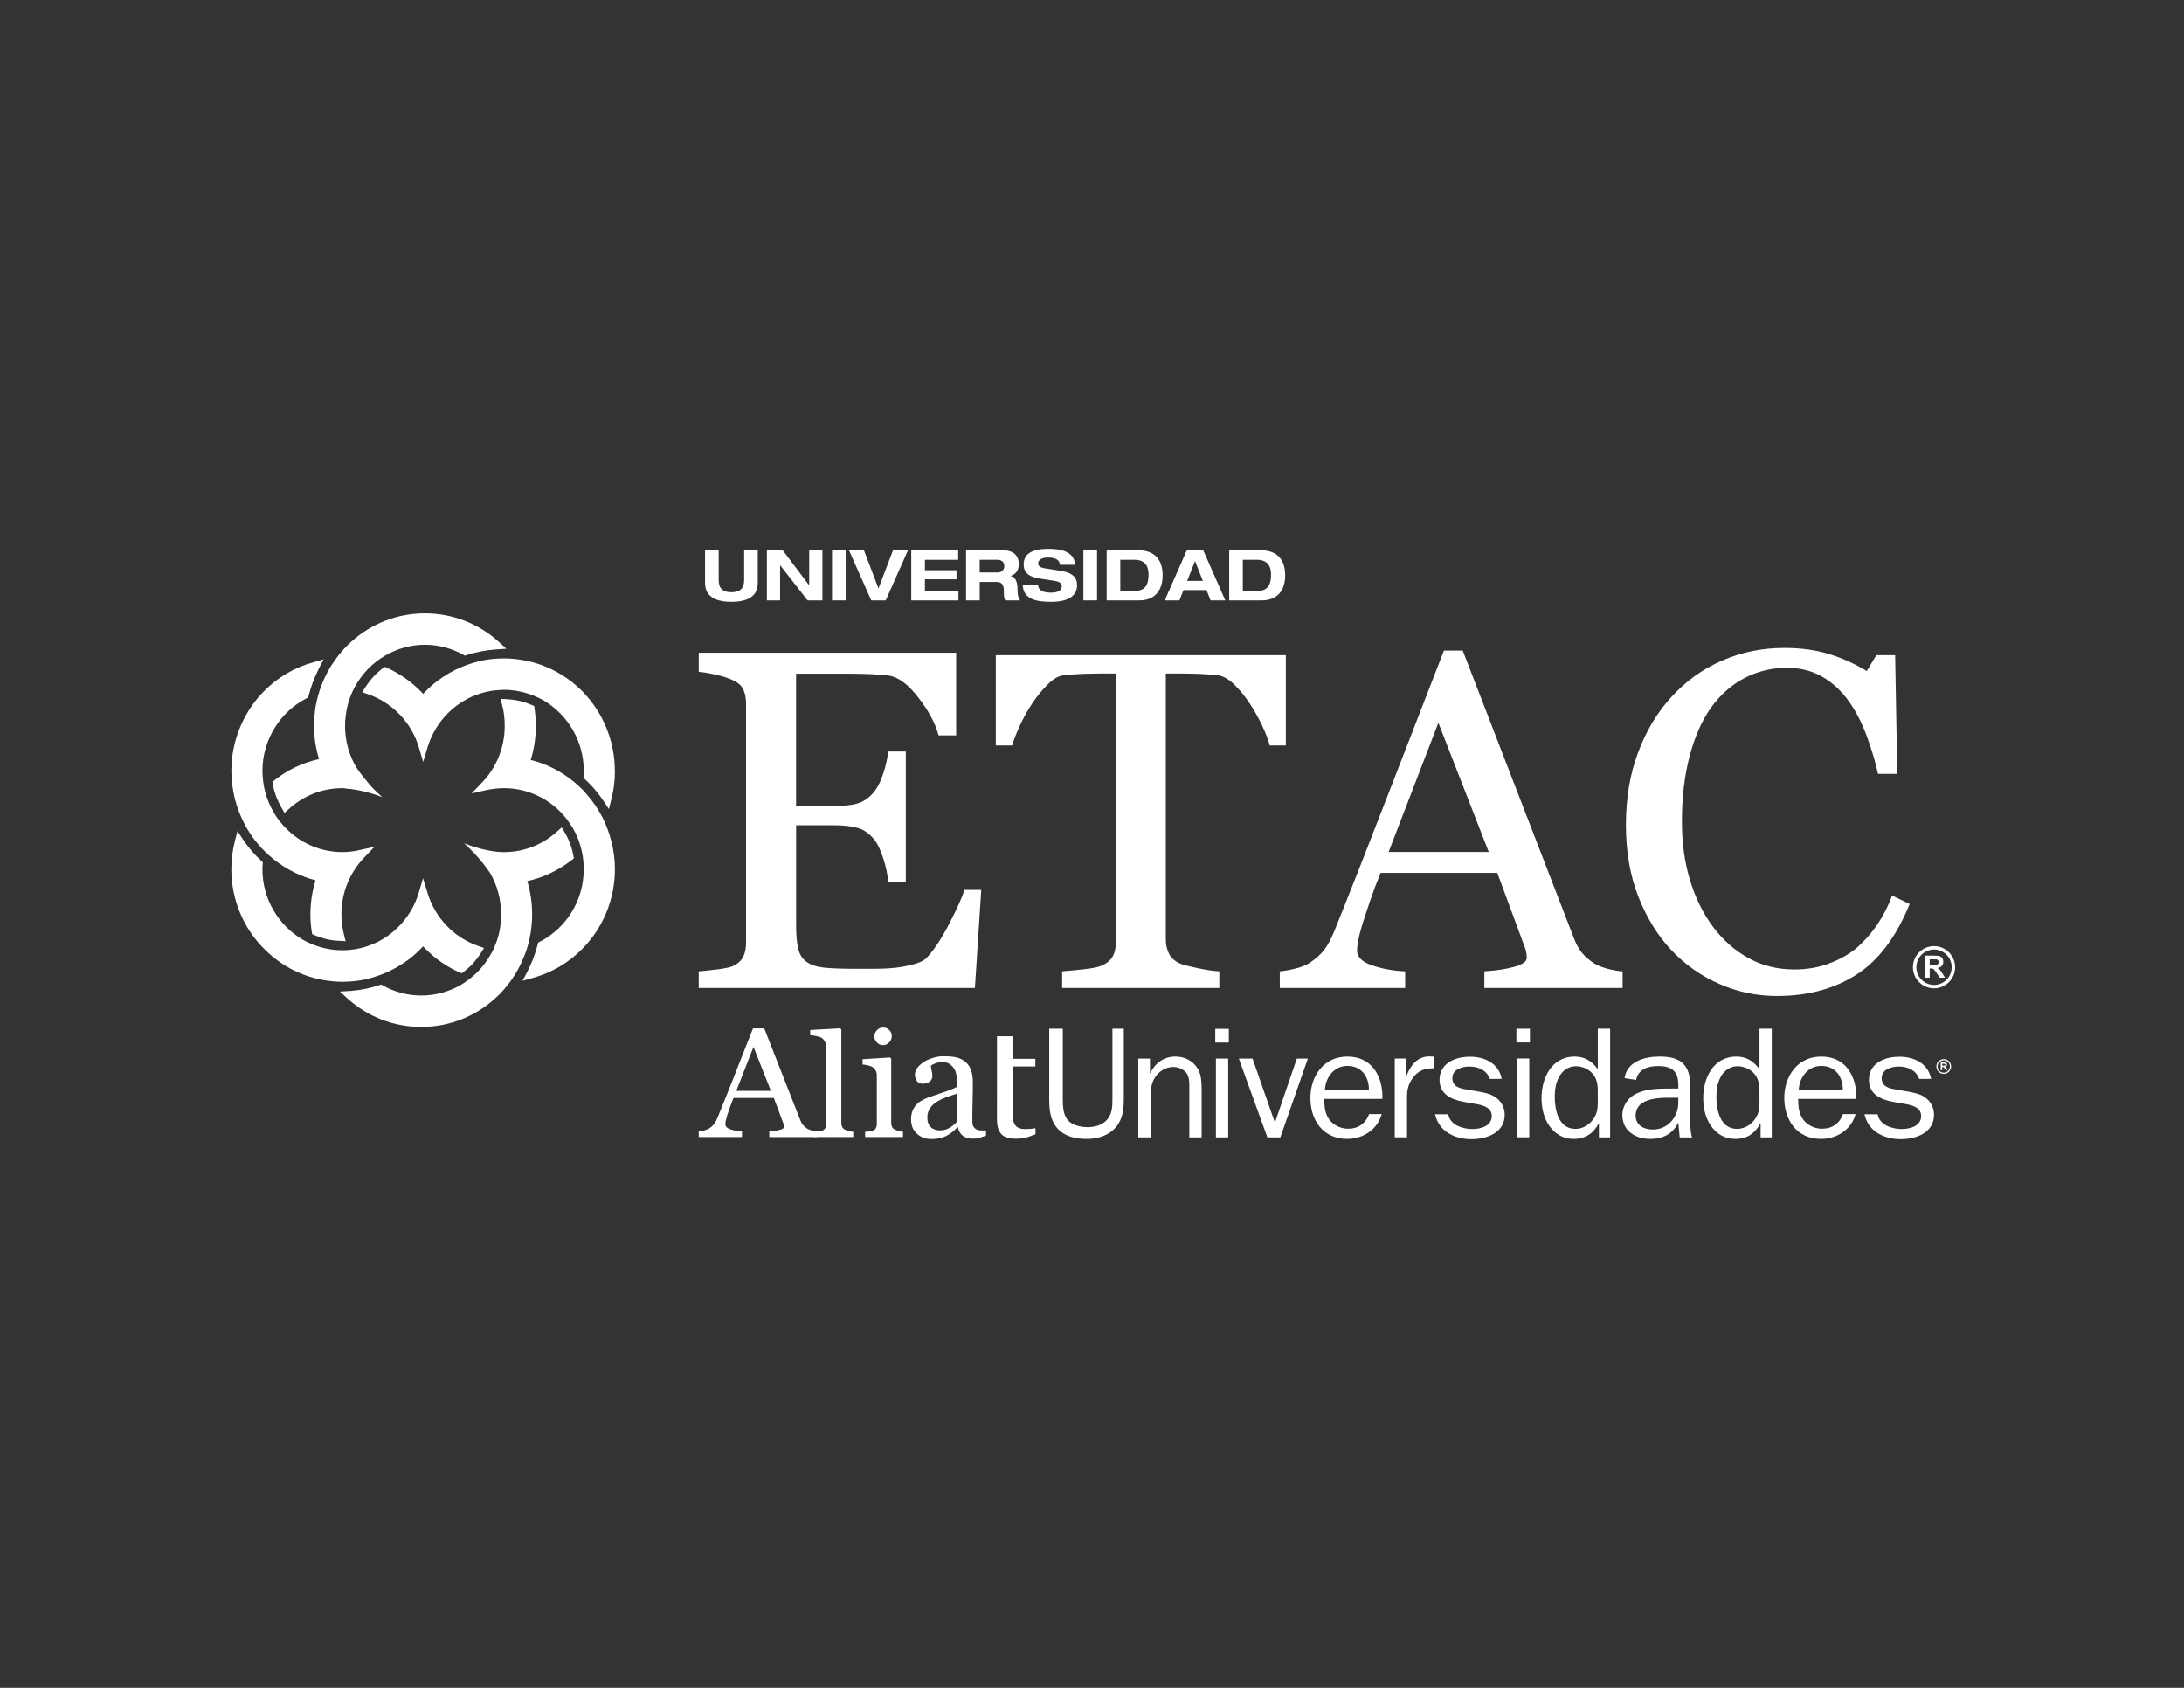<?xml version="1.0" encoding="utf-8"?>
<!-- Generator: Adobe Illustrator 27.7.0, SVG Export Plug-In . SVG Version: 6.00 Build 0)  -->
<svg version="1.1" id="Capa_1" xmlns="http://www.w3.org/2000/svg" xmlns:xlink="http://www.w3.org/1999/xlink" x="0px" y="0px"
	 viewBox="0 0 792 612" style="enable-background:new 0 0 792 612;" xml:space="preserve">
<rect x="0" y="0" width="792" height="612" fill="#333333" stroke="none"/>
<style type="text/css">
	.st0{fill:#FFFFFF;}
</style>
<g>
	<g>
		<g>
			<path class="st0" d="M309.41,412.29h-14.12v-1.91c0.46-0.04,0.93-0.08,1.45-0.13c0.5-0.05,0.93-0.12,1.26-0.22
				c0.54-0.17,0.95-0.47,1.22-0.91c0.28-0.43,0.42-0.99,0.42-1.69V379.7c0-0.7-0.16-1.34-0.47-1.95c-0.29-0.6-0.69-1.09-1.18-1.43
				c-0.36-0.23-0.99-0.45-1.94-0.64c-0.93-0.19-1.69-0.32-2.25-0.34v-1.86l10.89-0.63l0.41,0.43v33.82c0,0.67,0.13,1.22,0.39,1.66
				c0.25,0.43,0.67,0.76,1.23,0.99c0.44,0.19,0.86,0.35,1.27,0.44c0.45,0.1,0.91,0.16,1.43,0.2V412.29z"/>
			<path class="st0" d="M322.48,373.49c-0.59-0.61-1.35-0.92-2.3-0.92c-0.83,0-1.55,0.33-2.16,0.98c-0.62,0.64-0.93,1.4-0.93,2.27
				c0,0.82,0.3,1.55,0.93,2.19c0.61,0.64,1.33,0.95,2.16,0.95c0.91,0,1.67-0.32,2.27-1c0.63-0.66,0.95-1.45,0.95-2.35
				C323.4,374.8,323.08,374.1,322.48,373.49 M327.47,412.29h-13.75v-1.91c0.45-0.04,0.92-0.08,1.39-0.11
				c0.5-0.04,0.9-0.12,1.25-0.23c0.55-0.18,0.97-0.48,1.22-0.92c0.28-0.43,0.39-0.99,0.39-1.68v-17.59c0-0.62-0.13-1.18-0.43-1.69
				c-0.28-0.51-0.67-0.94-1.19-1.29c-0.37-0.23-0.91-0.43-1.61-0.6c-0.7-0.16-1.35-0.26-1.94-0.3v-1.91l9.97-0.63l0.42,0.4v23.25
				c0,0.67,0.13,1.22,0.4,1.67c0.26,0.45,0.69,0.77,1.24,0.98c0.42,0.18,0.86,0.31,1.26,0.42c0.41,0.1,0.87,0.17,1.37,0.21V412.29z"
				/>
			<path class="st0" d="M347.02,396.56c-1.65,0.48-2.8,0.91-4.06,1.36c-1.26,0.47-2.41,1.04-3.48,1.74
				c-0.99,0.65-1.75,1.44-2.33,2.34c-0.56,0.89-0.86,1.97-0.86,3.2c0,1.6,0.44,2.79,1.28,3.53c0.85,0.76,1.94,1.14,3.24,1.14
				c1.4,0,2.62-0.34,3.66-1c1.07-0.67,1.81-1.23,2.53-2.15L347.02,396.56z M357.58,411.77c-0.91,0.33-1.73,0.6-2.42,0.8
				c-0.7,0.21-1.49,0.31-2.37,0.31c-1.52,0-2.75-0.36-3.66-1.07c-0.91-0.7-1.49-1.71-1.75-3.08h-0.17
				c-1.28,1.39-2.64,2.47-4.11,3.18c-1.44,0.74-3.21,1.1-5.26,1.1c-2.19,0-3.97-0.65-5.37-1.96c-1.4-1.31-2.09-3.02-2.09-5.14
				c0-1.1,0.16-2.08,0.47-2.95c0.31-0.87,0.77-1.65,1.41-2.34c0.48-0.57,1.13-1.1,1.95-1.55c0.79-0.44,1.53-0.81,2.24-1.08
				c0.89-0.32,2.67-0.93,5.36-1.82c2.69-0.89,4.26-1.58,5.19-2.07v-2.87c0-0.25-0.06-0.73-0.17-1.45c-0.11-0.71-0.33-1.39-0.69-2.03
				c-0.38-0.71-0.95-1.33-1.66-1.86c-0.71-0.53-1.46-0.8-2.78-0.8c-0.91,0-1.73,0.15-2.52,0.46c-0.76,0.29-1.3,0.6-1.62,0.93
				c0,0.38,0.11,0.95,0.28,1.71c0.2,0.74,0.28,1.45,0.28,2.08c0,0.67-0.3,1.29-0.92,1.84c-0.62,0.56-1.48,0.84-2.56,0.84
				c-0.98,0-1.71-0.35-2.17-1.02c-0.46-0.69-0.69-1.45-0.69-2.29c0-0.89,0.31-1.74,0.96-2.56c0.64-0.81,1.47-1.53,2.48-2.17
				c0.88-0.52,1.94-0.99,3.21-1.36c1.25-0.38,2.47-0.57,3.68-0.57c1.64,0,3.07,0.11,4.28,0.33c1.25,0.22,2.35,0.71,3.34,1.43
				c1,0.72,1.76,1.68,2.28,2.91c0.51,1.21,0.78,2.79,0.78,4.72c0,2.75-0.04,5.2-0.1,7.32c-0.07,2.13-0.08,4.47-0.08,6.98
				c0,0.76,0.12,1.35,0.38,1.79c0.27,0.44,0.68,0.82,1.23,1.13c0.28,0.17,0.76,0.27,1.39,0.29c0.63,0.01,1.28,0.03,1.95,0.03V411.77
				z"/>
			<path class="st0" d="M361.53,406c0,2.18,0.48,3.89,1.47,5.09c0.99,1.2,2.86,1.81,5.3,1.81c1.64,0,3.04-0.18,4.16-0.53
				c0.97-0.3,1.98-0.67,3.05-1.09v-2.19c-0.37,0.07-0.84,0.13-1.44,0.19c-0.95,0.08-1.67,0.12-2.15,0.12
				c-1.07,0-1.92-0.14-2.53-0.43c-0.64-0.29-1.1-0.72-1.41-1.27c-0.36-0.59-0.56-1.3-0.65-2.09c-0.07-0.8-0.13-1.79-0.13-2.99
				v-15.93h8.26v-2.78h-8.3v-8.16h-5.62L361.53,406z"/>
			<path class="st0" d="M267.01,395.53l6.24-15.93l6.3,15.93H267.01z M294.49,409.93c-0.72-0.18-1.29-0.41-1.76-0.68
				c-0.66-0.45-1.17-0.91-1.55-1.36c-0.38-0.45-0.71-1.07-1-1.82l-13.03-33.18h-4.09c-1.76,4.47-3.72,9.45-5.88,14.94
				c-2.52,6.42-4.84,12.21-6.94,17.35c-0.4,0.99-0.83,1.78-1.26,2.35c-0.43,0.57-1.03,1.11-1.82,1.64c-0.49,0.3-1.11,0.55-1.87,0.74
				c-0.77,0.18-1.41,0.29-1.91,0.33v2.05h15.69v-2.05c-1.55-0.07-2.93-0.33-4.18-0.75c-1.22-0.42-1.84-1.01-1.84-1.79
				c0-0.33,0.04-0.76,0.14-1.27c0.1-0.52,0.28-1.19,0.53-2.02c0.27-0.85,0.59-1.77,0.93-2.77c0.35-1,0.79-2.18,1.33-3.53h14.64
				l3.44,9.2c0.08,0.19,0.14,0.41,0.17,0.67c0.05,0.25,0.08,0.46,0.08,0.64c0,0.43-0.52,0.78-1.53,1.06
				c-1.01,0.29-2.28,0.49-3.8,0.58v2.05h17.32v-2.05C295.82,410.22,295.22,410.12,294.49,409.93"/>
		</g>
		<g>
			<path class="st0" d="M407.53,398.24c0,3.82-0.24,7.37-2.87,10.46c-2.61,3.08-6.56,4.27-10.57,4.27c-3.82,0-7.88-0.78-10.52-3.71
				c-2.85-3.15-3.08-7.04-3.08-11.02v-25.25h4.92v25.25c0,2.31,0.04,5.45,1.47,7.47c1.61,2.3,4.93,2.99,7.61,2.99
				c2.52,0,5.38-0.79,7.03-2.76c1.89-2.19,1.89-5.06,1.89-7.7v-25.25h4.12V398.24z"/>
			<path class="st0" d="M417.02,389.13h0.11c1.66-3.56,4.92-6.03,9.03-6.03c3.49,0,6.41,1.47,8.23,4.45
				c1.49,2.41,1.37,6.25,1.37,9.05v15.81h-4.46v-17.67c0-1.69,0.07-3.82-0.79-5.29c-0.99-1.63-3.09-2.58-4.99-2.58
				c-2.33,0-4.44,1.07-5.99,2.86c-1.88,2.25-2.28,4.85-2.28,7.72v14.96h-4.47v-28.58h4.24V389.13z"/>
			<path class="st0" d="M445.39,412.41h-4.45v-28.58h4.45V412.41z M445.62,378.01h-4.92v-4.95h4.92V378.01z"/>
			<polygon class="st0" points="464.3,412.41 459.6,412.41 449.25,383.83 454.23,383.83 462.33,407.07 470.28,383.83 474.28,383.83 
							"/>
			<g>
				<path class="st0" d="M509.78,383.83v6.7h0.12c1.37-3.89,3.84-7.49,8.51-7.49l1.65,0.11v4.22h-0.91c-3.42,0-5.83,1.63-7.49,4.5
					c-1.2,2.08-1.42,3.89-1.42,6.14v14.39h-4.45v-28.58H509.78z"/>
			</g>
			<path class="st0" d="M554.57,412.38h-4.46V383.8h4.46V412.38z M554.81,377.97h-4.91v-4.95h4.91V377.97z"/>
			<path class="st0" d="M579.42,395.49c0-1.98-0.28-3.99-1.48-5.68c-1.44-2.03-4-3.21-6.52-3.21c-2.52,0-4.69,1.52-5.88,3.59
				c-1.33,2.26-1.73,4.84-1.73,7.44c0,4.66,1.26,11.7,7.5,11.7c2.56,0,4.9-1.4,6.4-3.43c1.37-1.86,1.7-3.71,1.7-5.85V395.49z
				 M579.42,372.99h4.47v39.43h-4.06v-5.07h-0.1c-1.85,3.6-4.81,5.62-9.09,5.62c-3.84,0-6.75-1.8-8.87-4.84
				c-2-2.92-2.75-6.51-2.75-10.02c0-7.14,3.6-15.01,12.01-15.01c3.72,0,6.34,1.74,8.39,4.6V372.99z"/>
			<path class="st0" d="M608.62,398.02h-3.72c-4.57,0-11.76,0.62-11.76,6.52c0,3.55,3.08,5.02,6.27,5.02c5.49,0,9.2-4.62,9.2-9.68
				V398.02z M608.62,394.7v-1.24c0-5.01-2.23-6.92-7.37-6.92c-3.66,0-7.15,1.11-7.94,5.05l-4.18-0.67c0.8-5.97,7.21-7.82,12.52-7.82
				c3.15,0,6.75,0.34,8.93,2.81c2.39,2.54,2.39,6.13,2.39,9.4v11.08c0,2.09,0.05,4.17,0.63,6.03h-4.47l-0.52-5.35
				c-2.06,4.11-5.53,5.9-10.17,5.9c-5.43,0-10.11-2.98-10.11-8.65c0-3.44,2.16-6.54,5.36-7.93c3.27-1.53,7.55-1.69,11.15-1.69
				H608.62z"/>
			<path class="st0" d="M638.05,395.49c0-1.98-0.27-3.99-1.49-5.68c-1.43-2.03-4-3.21-6.52-3.21c-2.52,0-4.69,1.52-5.89,3.59
				c-1.32,2.26-1.72,4.84-1.72,7.44c0,4.66,1.26,11.7,7.49,11.7c2.59,0,4.93-1.4,6.41-3.43c1.38-1.86,1.72-3.71,1.72-5.85V395.49z
				 M638.05,372.99h4.46v39.43h-4.05v-5.07h-0.12c-1.84,3.6-4.81,5.62-9.09,5.62c-3.82,0-6.75-1.8-8.85-4.84
				c-2.01-2.92-2.75-6.51-2.75-10.02c0-7.14,3.6-15.01,12-15.01c3.72,0,6.35,1.74,8.4,4.6V372.99z"/>
			<path class="st0" d="M652.3,395.19c0.17-4.49,3.31-8.71,8.18-8.71c5.15,0,7.83,3.99,7.79,8.71H652.3z M660.48,383.1
				c-8.68,0-13.43,7.14-13.43,15.01c0,8,4.52,14.86,13.33,14.86c4.99,0,9.6-2.56,11.72-6.89c0.77-1.5,0.73-2.13,0.73-2.13
				l-4.48,0.01c-1.24,3.36-3.85,5.31-7.63,5.31c-3.03,0-6.07-1.64-7.44-4.34c-1.07-2.13-1.19-4.22-1.19-6.47h21.1
				C673.4,390.53,669.51,383.1,660.48,383.1"/>
			<path class="st0" d="M480.47,395.2c0.17-4.51,3.3-8.72,8.16-8.72c5.15,0,7.84,3.99,7.79,8.72H480.47z M488.63,383.1
				c-8.68,0-13.43,7.14-13.43,15.01c0,8,4.53,14.86,13.33,14.86c4.99,0,9.6-2.56,11.72-6.89c0.78-1.5,0.73-2.13,0.73-2.13
				l-4.48,0.01c-1.25,3.36-3.86,5.31-7.64,5.31c-3.03,0-6.06-1.64-7.44-4.34c-1.07-2.13-1.19-4.22-1.19-6.47h21.09
				C501.56,390.53,497.68,383.1,488.63,383.1"/>
			<path class="st0" d="M676.12,404.03h2.82l0.01,0.01l1.95-0.01c0.62,3.88,5.24,5.35,8.72,5.35c3.1,0,7.05-1.07,7.05-4.73
				c0-3.04-3.15-3.89-5.67-4.33l-4.74-0.84c-4.46-0.85-8.52-2.88-8.52-7.94c0-5.91,5.55-8.37,10.86-8.37c0,0,9.92-0.6,11.7,8.02
				l-4.32,0.02c-1.15-3.14-4.13-4.5-7.43-4.5c-2.64,0-6.18,1.02-6.18,4.17c0,3.09,2.63,3.77,5.2,4.16l4.22,0.74
				c2.12,0.39,4.3,0.78,6.07,1.96c2.29,1.52,3.48,3.89,3.48,6.47c0,6.48-6.4,8.84-12.07,8.84
				C689.28,413.04,678.36,413.58,676.12,404.03"/>
			<path class="st0" d="M520.41,404.03h2.82l0.01,0.01l1.95-0.01c0.62,3.88,5.25,5.35,8.74,5.35c3.08,0,7.04-1.07,7.04-4.73
				c0-3.04-3.15-3.89-5.67-4.33l-4.75-0.84c-4.46-0.85-8.52-2.88-8.52-7.94c0-5.91,5.55-8.37,10.87-8.37c0,0,9.92-0.6,11.69,8.02
				l-4.31,0.02c-1.14-3.14-4.13-4.5-7.43-4.5c-2.63,0-6.17,1.02-6.17,4.17c0,3.09,2.62,3.77,5.21,4.16l4.22,0.74
				c2.11,0.39,4.28,0.78,6.06,1.96c2.29,1.52,3.49,3.89,3.49,6.47c0,6.48-6.4,8.84-12.07,8.84
				C533.58,413.04,522.65,413.58,520.41,404.03"/>
			<path id="_x38__119_" class="st0" d="M704.87,384.03c-1.47,0-2.67,1.19-2.67,2.67c0,1.47,1.2,2.67,2.67,2.67
				c1.47,0,2.67-1.19,2.67-2.67C707.54,385.23,706.34,384.03,704.87,384.03z M704.87,388.94c-1.23,0-2.23-1-2.23-2.24
				c0-1.23,1-2.23,2.23-2.24c1.24,0,2.24,1,2.24,2.24C707.1,387.93,706.1,388.93,704.87,388.94z M705.61,387.02
				c-0.08-0.08-0.18-0.16-0.3-0.23c0.24-0.03,0.43-0.12,0.55-0.26c0.12-0.14,0.19-0.31,0.19-0.52c0-0.17-0.04-0.31-0.12-0.44
				c-0.08-0.13-0.19-0.22-0.32-0.27c-0.13-0.05-0.35-0.07-0.65-0.07h-1.19v2.79h0.56v-1.16h0.11c0.13,0,0.22,0.01,0.28,0.03
				c0.06,0.02,0.12,0.06,0.17,0.12c0.05,0.05,0.16,0.19,0.3,0.41l0.41,0.61h0.67l-0.34-0.54
				C705.79,387.26,705.69,387.11,705.61,387.02z M704.74,386.41h-0.41v-0.71h0.44c0.23,0,0.37,0,0.41,0.01
				c0.09,0.02,0.16,0.05,0.21,0.11c0.05,0.06,0.08,0.13,0.08,0.22c0,0.08-0.02,0.15-0.06,0.21c-0.04,0.06-0.09,0.1-0.16,0.12
				C705.18,386.4,705.01,386.41,704.74,386.41z"/>
		</g>
	</g>
	<g>
		<g>
			<g>
				<g>
					<g>
						<path class="st0" d="M355.84,322.69l-2.3,35.55H253.38v-6.04c1.67-0.11,3.94-0.35,6.79-0.71c2.83-0.38,4.64-0.75,5.5-1.14
							c1.83-0.87,3.09-1.97,3.79-3.32c0.74-1.37,1.08-3.11,1.08-5.19v-86.74c0-1.9-0.31-3.54-0.94-4.98
							c-0.62-1.44-1.91-2.62-3.93-3.53c-1.5-0.73-3.56-1.38-6.13-1.96c-2.59-0.57-4.64-0.9-6.15-1.02v-6.94h93.35v29.98h-6.37
							c-1.15-4.32-3.58-8.89-7.36-13.74c-3.76-4.87-7.34-7.48-10.76-7.95c-1.76-0.23-3.85-0.4-6.29-0.51
							c-2.43-0.1-5.21-0.18-8.31-0.18h-18.96v47.96h13.6c4.35,0,7.56-0.39,9.56-1.21c2.03-0.82,3.79-2.23,5.32-4.14
							c1.24-1.62,2.3-3.81,3.18-6.57c0.9-2.75,1.48-5.37,1.76-7.82h6.37v47.3h-6.37c-0.23-2.71-0.83-5.59-1.83-8.62
							c-1-3.03-2.03-5.21-3.1-6.59c-1.76-2.21-3.76-3.65-6-4.34c-2.24-0.67-5.2-1.01-8.88-1.01h-13.6v36.15
							c0,3.63,0.24,6.49,0.75,8.58c0.48,2.09,1.49,3.67,2.99,4.76c1.46,1.07,3.48,1.78,6.03,2.09c2.55,0.29,6.19,0.46,10.9,0.46
							c1.85,0,4.33,0,7.38,0c3.03,0,5.63-0.13,7.74-0.35c2.14-0.23,4.37-0.63,6.69-1.24c2.26-0.58,3.92-1.41,4.88-2.41
							c2.6-2.74,5.35-6.88,8.2-12.4c2.86-5.52,4.69-9.59,5.49-12.2H355.84z"/>
						<path class="st0" d="M466.29,270.3h-5.85c-0.51-2.05-1.46-4.48-2.77-7.27c-1.32-2.8-2.82-5.44-4.47-7.94
							c-1.72-2.61-3.59-4.91-5.58-6.85c-2.03-1.96-3.97-3.09-5.83-3.37c-1.79-0.21-4-0.39-6.67-0.52c-2.65-0.09-5.14-0.14-7.4-0.14
							h-4.95v96.51c0,1.88,0.38,3.58,1.2,5.15c0.77,1.54,2.17,2.76,4.16,3.6c1.02,0.42,3.15,0.94,6.41,1.62
							c3.28,0.68,5.8,1.05,7.63,1.1v6.04h-57v-6.04c1.6-0.11,4.01-0.34,7.29-0.67c3.27-0.37,5.51-0.76,6.74-1.28
							c1.88-0.74,3.24-1.8,4.14-3.18c0.87-1.4,1.33-3.28,1.33-5.58v-97.28h-4.93c-1.77,0-3.95,0.04-6.58,0.11
							c-2.59,0.09-5.09,0.3-7.47,0.55c-1.89,0.23-3.82,1.34-5.82,3.37c-2.01,2.02-3.89,4.31-5.57,6.85c-1.7,2.55-3.2,5.26-4.51,8.11
							c-1.31,2.86-2.22,5.22-2.73,7.1h-5.95v-32.74h105.19V270.3z"/>
						<path class="st0" d="M588.42,358.24h-50.14v-6.04c4.42-0.27,8.09-0.85,11.02-1.68c2.92-0.86,4.36-1.92,4.36-3.15
							c0-0.51-0.04-1.14-0.15-1.86c-0.13-0.74-0.3-1.41-0.53-1.96l-10.01-27.05h-42.32c-1.61,3.97-2.9,7.42-3.89,10.36
							c-1,2.95-1.89,5.68-2.67,8.15c-0.76,2.46-1.26,4.44-1.56,5.97c-0.28,1.53-0.41,2.79-0.41,3.74c0,2.27,1.79,4.03,5.37,5.28
							c3.56,1.24,7.57,2,12.08,2.2v6.04H464.1v-6.04c1.48-0.11,3.31-0.43,5.53-0.97c2.2-0.53,4.01-1.24,5.42-2.18
							c2.29-1.52,4.05-3.12,5.27-4.81c1.28-1.65,2.49-4,3.67-6.92c6.1-15.14,12.76-32.13,20.07-51.02
							c7.32-18.9,13.82-35.69,19.57-50.42h6.8l40.24,104.08c0.83,2.2,1.79,3.97,2.88,5.37c1.06,1.36,2.59,2.68,4.5,3.97
							c1.31,0.8,3,1.47,5.09,2.01c2.12,0.53,3.87,0.84,5.28,0.89V358.24z M539.88,308.93l-18.27-46.85l-18.05,46.85H539.88z"/>
						<path class="st0" d="M644.41,361.14c-7.18,0-14.09-1.4-20.67-4.27c-6.6-2.82-12.46-6.92-17.56-12.26
							c-5.02-5.31-9.06-11.85-12.07-19.53c-3.01-7.7-4.49-16.34-4.49-25.99c0-9.65,1.46-18.38,4.42-26.26
							c2.92-7.85,6.99-14.62,12.24-20.29c5.14-5.61,11.23-9.98,18.23-13.02c7.04-3.06,14.55-4.59,22.55-4.59
							c5.93,0,11.31,0.72,16.14,2.19c4.81,1.49,9.39,3.54,13.77,6.19l3.47-5.76h6.81l0.77,43.05h-6.98
							c-0.92-4.23-2.27-8.76-4.07-13.66c-1.83-4.91-3.94-9.06-6.38-12.45c-2.7-3.88-5.95-6.91-9.69-9.06
							c-3.74-2.18-8.01-3.29-12.84-3.29c-5.5,0-10.6,1.23-15.31,3.65c-4.75,2.45-8.83,6.04-12.27,10.8
							c-3.29,4.61-5.88,10.49-7.75,17.55c-1.88,7.1-2.8,14.99-2.8,23.73c0,7.75,0.97,14.82,2.93,21.25
							c1.94,6.47,4.75,12.12,8.38,16.98c3.62,4.83,7.91,8.61,12.87,11.32c4.93,2.73,10.5,4.1,16.63,4.1c4.58,0,8.79-0.73,12.64-2.2
							c3.84-1.43,7.2-3.33,10.03-5.71c2.82-2.49,5.32-5.32,7.47-8.52c2.15-3.16,3.9-6.62,5.26-10.39l6.37,3.09
							c-4.85,11.95-11.29,20.5-19.35,25.64C665.11,358.57,655.51,361.14,644.41,361.14z"/>
					</g>
				</g>
			</g>
			<path id="_x38__118_" class="st0" d="M701.35,343.06c-4.23,0-7.65,3.42-7.65,7.65s3.42,7.65,7.65,7.65
				c4.22,0,7.65-3.42,7.65-7.65S705.57,343.06,701.35,343.06z M701.35,357.12c-3.54-0.01-6.41-2.87-6.41-6.41
				c0.01-3.54,2.87-6.41,6.41-6.41c3.54,0.01,6.4,2.87,6.41,6.41C707.75,354.25,704.89,357.12,701.35,357.12z M703.46,351.64
				c-0.23-0.25-0.52-0.47-0.86-0.67c0.7-0.1,1.22-0.35,1.58-0.75c0.35-0.38,0.53-0.87,0.53-1.48c0-0.48-0.11-0.89-0.35-1.25
				c-0.24-0.37-0.55-0.63-0.93-0.77c-0.39-0.15-1.02-0.22-1.86-0.22h-3.4v8h1.61v-3.34h0.33c0.37,0,0.64,0.03,0.81,0.09
				c0.17,0.07,0.33,0.18,0.48,0.34c0.16,0.16,0.44,0.55,0.85,1.17l1.17,1.74h1.93l-0.97-1.55
				C703.99,352.32,703.69,351.88,703.46,351.64z M700.98,349.88h-1.2v-2.03h1.25c0.66,0,1.05,0.01,1.18,0.02
				c0.26,0.05,0.46,0.16,0.61,0.32c0.15,0.17,0.22,0.38,0.22,0.65c0,0.23-0.05,0.44-0.16,0.6c-0.1,0.16-0.26,0.26-0.45,0.34
				C702.24,349.85,701.75,349.88,700.98,349.88z"/>
		</g>
		<g>
			<path class="st0" d="M255.68,199.5h4.94v10.45c0,1.78,0.08,4.79,4.62,4.79c4.54,0,4.62-3.01,4.62-4.79V199.5h4.94v11.68
				c0,2.04-0.25,7.04-9.56,7.04c-9.3,0-9.56-5-9.56-7.04V199.5z"/>
			<path class="st0" d="M293.44,199.5h4.8v18.2h-5.38l-9.92-12.7h-0.05v12.7h-4.79v-18.2h5.74l9.56,12.69h0.05V199.5z"/>
			<path class="st0" d="M301.73,199.5h4.95v18.2h-4.95V199.5z"/>
			<path class="st0" d="M307.86,199.5h5.43l5.28,13.87l5.28-13.87h5.43l-8.08,18.2h-5.25L307.86,199.5z"/>
			<path class="st0" d="M330.47,199.5h17v3.47h-12.06v3.78h11.45v3.31h-11.45v4.18h12.16v3.47h-17.11V199.5z"/>
			<path class="st0" d="M350.33,199.5h13.23c5.05,0,5.89,3.08,5.89,4.95c0,2.22-0.89,3.65-2.96,4.38v0.05
				c2.17,0.33,2.5,3.08,2.5,4.87c0,0.89,0.08,3.03,0.95,3.95h-5.41c-0.46-0.84-0.49-1.58-0.49-3.49c0-2.55-1.1-3.19-2.62-3.19h-6.14
				v6.68h-4.95V199.5z M355.28,207.56h6.55c1.1,0,2.37-0.61,2.37-2.32c0-1.81-1.43-2.27-2.63-2.27h-6.3V207.56z"/>
			<path class="st0" d="M384.4,204.78c-0.31-2.37-2.58-2.63-4.57-2.63c-2.04,0-3.36,0.92-3.36,2.14c0,0.97,0.82,1.5,2.09,1.71
				l6.19,1c3.31,0.53,5.84,1.78,5.84,5.1c0,3.39-2.29,6.12-9.46,6.12c-4.44,0-10.2-0.56-10.25-6.25h5.56
				c0.05,2.5,2.55,2.93,4.69,2.93c2.32,0,3.9-0.69,3.9-2.27c0-1.4-1.12-1.78-3.08-2.09l-4.51-0.69c-3.16-0.49-6.22-1.43-6.22-5.15
				c0-4.06,3.31-5.71,9.02-5.71c3.75,0,9.31,0.64,9.64,5.79H384.4z"/>
			<path class="st0" d="M392.88,199.5h4.95v18.2h-4.95V199.5z"/>
			<path class="st0" d="M401.31,199.5h11.35c6.25,0,8.95,3.62,8.95,9.1c0,5.48-2.8,9.1-8.51,9.1h-11.78V199.5z M406.26,214.24h5.5
				c3.26,0,4.75-1.96,4.75-5.82c0-3.36-1.43-5.46-5.2-5.46h-5.05V214.24z"/>
			<path class="st0" d="M437.54,213.96h-8.36l-1.48,3.75h-5.32l8-18.2h5.96l8,18.2h-5.33L437.54,213.96z M433.36,203.43l-2.85,7.21
				h5.71L433.36,203.43z"/>
			<path class="st0" d="M445.75,199.5h11.35c6.25,0,8.95,3.62,8.95,9.1c0,5.48-2.8,9.1-8.51,9.1h-11.78V199.5z M450.7,214.24h5.5
				c3.27,0,4.74-1.96,4.74-5.82c0-3.36-1.43-5.46-5.2-5.46h-5.05V214.24z"/>
		</g>
	</g>
	<g>
		<path class="st0" d="M124.09,355.98h0.08l0,0c2.54,0,4.99-0.23,7.43-0.67c2.68-0.57,5.35-1.38,7.89-2.42
			c3.15-1.31,6.08-3.05,8.82-5.07c1.8-1.4,3.55-2.97,5.1-4.68c1.63,1.71,3.31,3.28,5.15,4.68c2.45,1.85,5.15,3.45,7.97,4.75
			l0.9,0.34l0.77-0.57c0.96-0.75,1.86-1.56,2.72-2.35c1.29-1.39,2.45-2.87,3.47-4.43l1.11-1.83l-2.02-0.71
			c-8.8-3.01-15.73-10.19-18.45-19.29l-1.63-5.28l-1.55,5.28c-2.85,9.42-10.23,16.9-19.56,19.64c-2.09,0.62-4.32,1.04-6.6,1.14
			c-0.54,0-1.04,0.05-1.52,0.05c-2.49,0-4.84-0.32-7.1-0.89c-2.64-0.68-5.14-1.71-7.44-3.04c-8.62-5.12-14.46-14.6-14.46-25.46
			c0-0.6,0.02-1.17,0.07-1.73l0.06-0.81l-0.58-0.52c-0.49-0.49-0.9-0.9-1.32-1.32h-0.06c-1.88-1.93-3.64-4.05-5.2-6.36l-2.04-3.09
			l-0.91,3.61c-0.83,3.25-1.3,6.66-1.3,10.19v0.03l0,0c0,11.26,4.56,21.53,11.83,28.82c4.5,4.6,10.09,8.11,16.39,10.11
			c2.9,0.92,5.95,1.51,9.09,1.76C122.16,355.93,123.11,355.98,124.09,355.98"/>
		<path class="st0" d="M88.34,298.11l1.45-0.76L88.34,298.11c1.47,3.03,3.36,5.82,5.51,8.26c0.62,0.75,1.22,1.41,1.89,2.05
			c1.19,1.21,2.5,2.37,3.88,3.44c4.29,3.39,9.37,5.91,14.82,7.35c-1.21,3.85-1.86,7.95-1.88,12.29l0,0c0,2.19,0.18,4.26,0.5,6.31
			l0.15,0.92l0.83,0.33c2.82,1.22,5.85,2.01,9.08,2.08l2.22,0.13l-0.57-2.21c-0.59-2.36-0.96-4.91-0.96-7.56
			c0-7.94,3.11-15.13,8.13-20.42l3.86-4.02l-5.36,1.16c-2.02,0.49-4.12,0.74-6.26,0.74c-7.56,0-14.31-2.9-19.46-7.62
			c-1.6-1.51-3.05-3.12-4.32-4.95c-1.55-2.29-2.85-4.84-3.72-7.52c-0.8-2.41-1.29-4.97-1.43-7.62c0-0.52-0.07-1.17-0.07-1.73
			c0-11.41,6.49-21.4,15.87-26.25l0.7-0.35l0.18-0.71c0.88-3.38,2.12-6.66,3.67-9.72l1.76-3.41l-3.65,1.04
			c-6.93,1.86-13.12,5.57-18.01,10.54c-7.24,7.37-11.77,17.64-11.8,28.87l0,0l0,0c0,3.55,0.5,6.95,1.3,10.22
			C85.96,292.68,87.02,295.49,88.34,298.11"/>
		<path class="st0" d="M114.44,256.27c-0.34,2.27-0.57,4.55-0.57,6.86v0.08c0,4.18,0.68,8.21,1.81,12.02
			c-6.03,1.35-11.46,3.96-16.07,7.62l-0.83,0.62l0.13,1.02c0.64,3.09,1.74,5.94,3.24,8.48l1.04,1.78l1.52-1.38
			c5.15-4.7,11.91-7.59,19.46-7.59c0.32,0,0.64,0,0.98,0.05l-0.07,0.09c6.83,0.35,13.58,3.12,13.58,3.12
			c-1.89-1.63-3.6-3.34-4.99-4.94h0.05c-0.16-0.17-0.29-0.29-0.39-0.46c-2.56-2.96-4.07-5.34-4.07-5.34v0.04
			c-2.61-4.4-4.13-9.6-4.13-15.11c0-2.62,0.36-5.17,0.95-7.57c0.57-2.22,1.4-4.31,2.4-6.26c1.37-2.55,3.06-4.85,5.05-6.94
			c1.84-1.85,3.93-3.48,6.21-4.78c4.25-2.47,9.14-3.9,14.34-3.9c5.04,0,9.78,1.33,13.92,3.61l0.59,0.37l0.7-0.27
			c3.31-1.06,6.78-1.71,10.4-2l3.93-0.27l-2.95-2.68c-7.07-6.33-16.44-10.14-26.54-10.14h-0.06c-10.23,0-19.57,3.87-26.66,10.27
			c-0.64,0.54-1.19,1.09-1.75,1.66c-1.58,1.6-2.98,3.31-4.29,5.15c-1.95,2.74-3.57,5.78-4.79,9
			C115.63,250.98,114.91,253.61,114.44,256.27"/>
		<path class="st0" d="M222.96,279.53c0-11.23-4.55-21.5-11.77-28.87c-4.53-4.58-10.14-8.08-16.4-10.06
			c-2.9-0.92-5.98-1.51-9.16-1.76c-0.96-0.1-1.89-0.11-2.88-0.11h-0.02c-2.57,0-5.02,0.24-7.4,0.68c-2.74,0.57-5.41,1.36-7.91,2.41
			c-3.16,1.33-6.11,3.06-8.85,5.11c-1.84,1.37-3.52,2.97-5.12,4.66c-1.57-1.68-3.32-3.28-5.12-4.66c-2.48-1.88-5.12-3.5-7.94-4.78
			l-0.88-0.36l-0.8,0.58c-0.96,0.73-1.86,1.57-2.72,2.38c-1.32,1.36-2.48,2.87-3.49,4.42l-1.14,1.81l2.03,0.72
			c8.79,2.99,15.78,10.2,18.49,19.24l1.57,5.33l1.61-5.33c2.82-9.39,10.22-16.86,19.53-19.61c2.09-0.62,4.32-1.03,6.62-1.14
			c0.52-0.02,1.01-0.08,1.55-0.08c2.43,0,4.81,0.35,7.07,0.92c2.64,0.68,5.15,1.71,7.48,3.04c8.58,5.17,14.38,14.6,14.38,25.46
			c0,0.57-0.02,1.21-0.05,1.73l-0.05,0.79l0.59,0.54c0.5,0.46,0.88,0.87,1.32,1.3l0.06,0.02v0.04c1.91,1.91,3.65,4.03,5.2,6.37
			l2.04,3.04l0.91-3.61c0.83-3.22,1.28-6.56,1.28-10.03V279.53L222.96,279.53z"/>
		<path class="st0" d="M218.58,296.58c-1.52-2.97-3.41-5.79-5.54-8.24c-0.59-0.74-1.21-1.43-1.85-2.08
			c-1.22-1.19-2.51-2.37-3.89-3.42c-4.34-3.43-9.34-5.91-14.85-7.3c1.22-3.82,1.84-7.94,1.86-12.19v-0.14v-0.08
			c0-2.09-0.18-4.18-0.47-6.24l-0.12-0.89l-0.88-0.36c-2.77-1.25-5.85-1.95-9.08-2.11l-2.25-0.11l0.59,2.22
			c0.65,2.39,0.93,4.94,0.93,7.57c0,7.94-3.11,15.16-8.12,20.42l-3.89,4.05l5.41-1.21c2.07-0.42,4.14-0.69,6.32-0.69
			c7.45,0,14.28,2.89,19.43,7.59c1.61,1.49,3.06,3.15,4.3,4.98c1.61,2.25,2.87,4.79,3.73,7.48c0.77,2.41,1.31,4.94,1.42,7.63
			c0.03,0.56,0.05,1.13,0.05,1.73c0,11.45-6.44,21.37-15.86,26.24l-0.64,0.33l-0.21,0.74c-0.86,3.44-2.12,6.64-3.67,9.7l-1.81,3.42
			l3.65-1.01c6.93-1.89,13.12-5.57,18.06-10.59c7.22-7.3,11.74-17.52,11.79-28.72v-0.11l0,0v-0.03v-0.03c0-3.5-0.46-6.92-1.31-10.16
			C220.93,302.03,219.87,299.24,218.58,296.58"/>
		<path class="st0" d="M192.4,338.41c0.35-2.22,0.57-4.44,0.57-6.73v-0.15c0-4.2-0.62-8.26-1.76-12.05
			c5.95-1.32,11.44-3.98,16.09-7.61l0.82-0.65l-0.2-1c-0.56-3.09-1.67-5.94-3.2-8.5L203.7,300l-1.52,1.36
			c-5.14,4.72-11.95,7.62-19.43,7.62c-0.95,0-1.89-0.08-2.85-0.16c-1.52-0.19-3.03-0.46-4.42-0.79c-0.24-0.07-0.47-0.14-0.7-0.19
			v0.02c-3.78-0.94-6.49-2.1-6.49-2.1c5.71,5.06,9.39,10.73,9.39,10.73v-0.02c2.59,4.41,4.04,9.57,4.04,15.07
			c0,2.63-0.34,5.18-0.91,7.54c-0.63,2.21-1.4,4.31-2.43,6.24c-1.38,2.55-3.06,4.88-5.02,6.91c-1.86,1.9-3.99,3.53-6.21,4.88
			c-4.21,2.42-9.13,3.86-14.38,3.86c-5.05,0-9.76-1.3-13.9-3.63l-0.62-0.35l-0.7,0.22c-3.29,1.11-6.78,1.81-10.35,2.08l-3.96,0.24
			l2.98,2.7c7.07,6.3,16.35,10.12,26.49,10.12h0.06l0,0h0.05c10.19,0,19.58-3.87,26.62-10.25c0.62-0.54,1.25-1.11,1.8-1.66
			c1.53-1.63,2.96-3.31,4.27-5.18c1.95-2.79,3.52-5.78,4.76-9C191.26,343.76,191.95,341.15,192.4,338.41"/>
	</g>
</g>
</svg>
